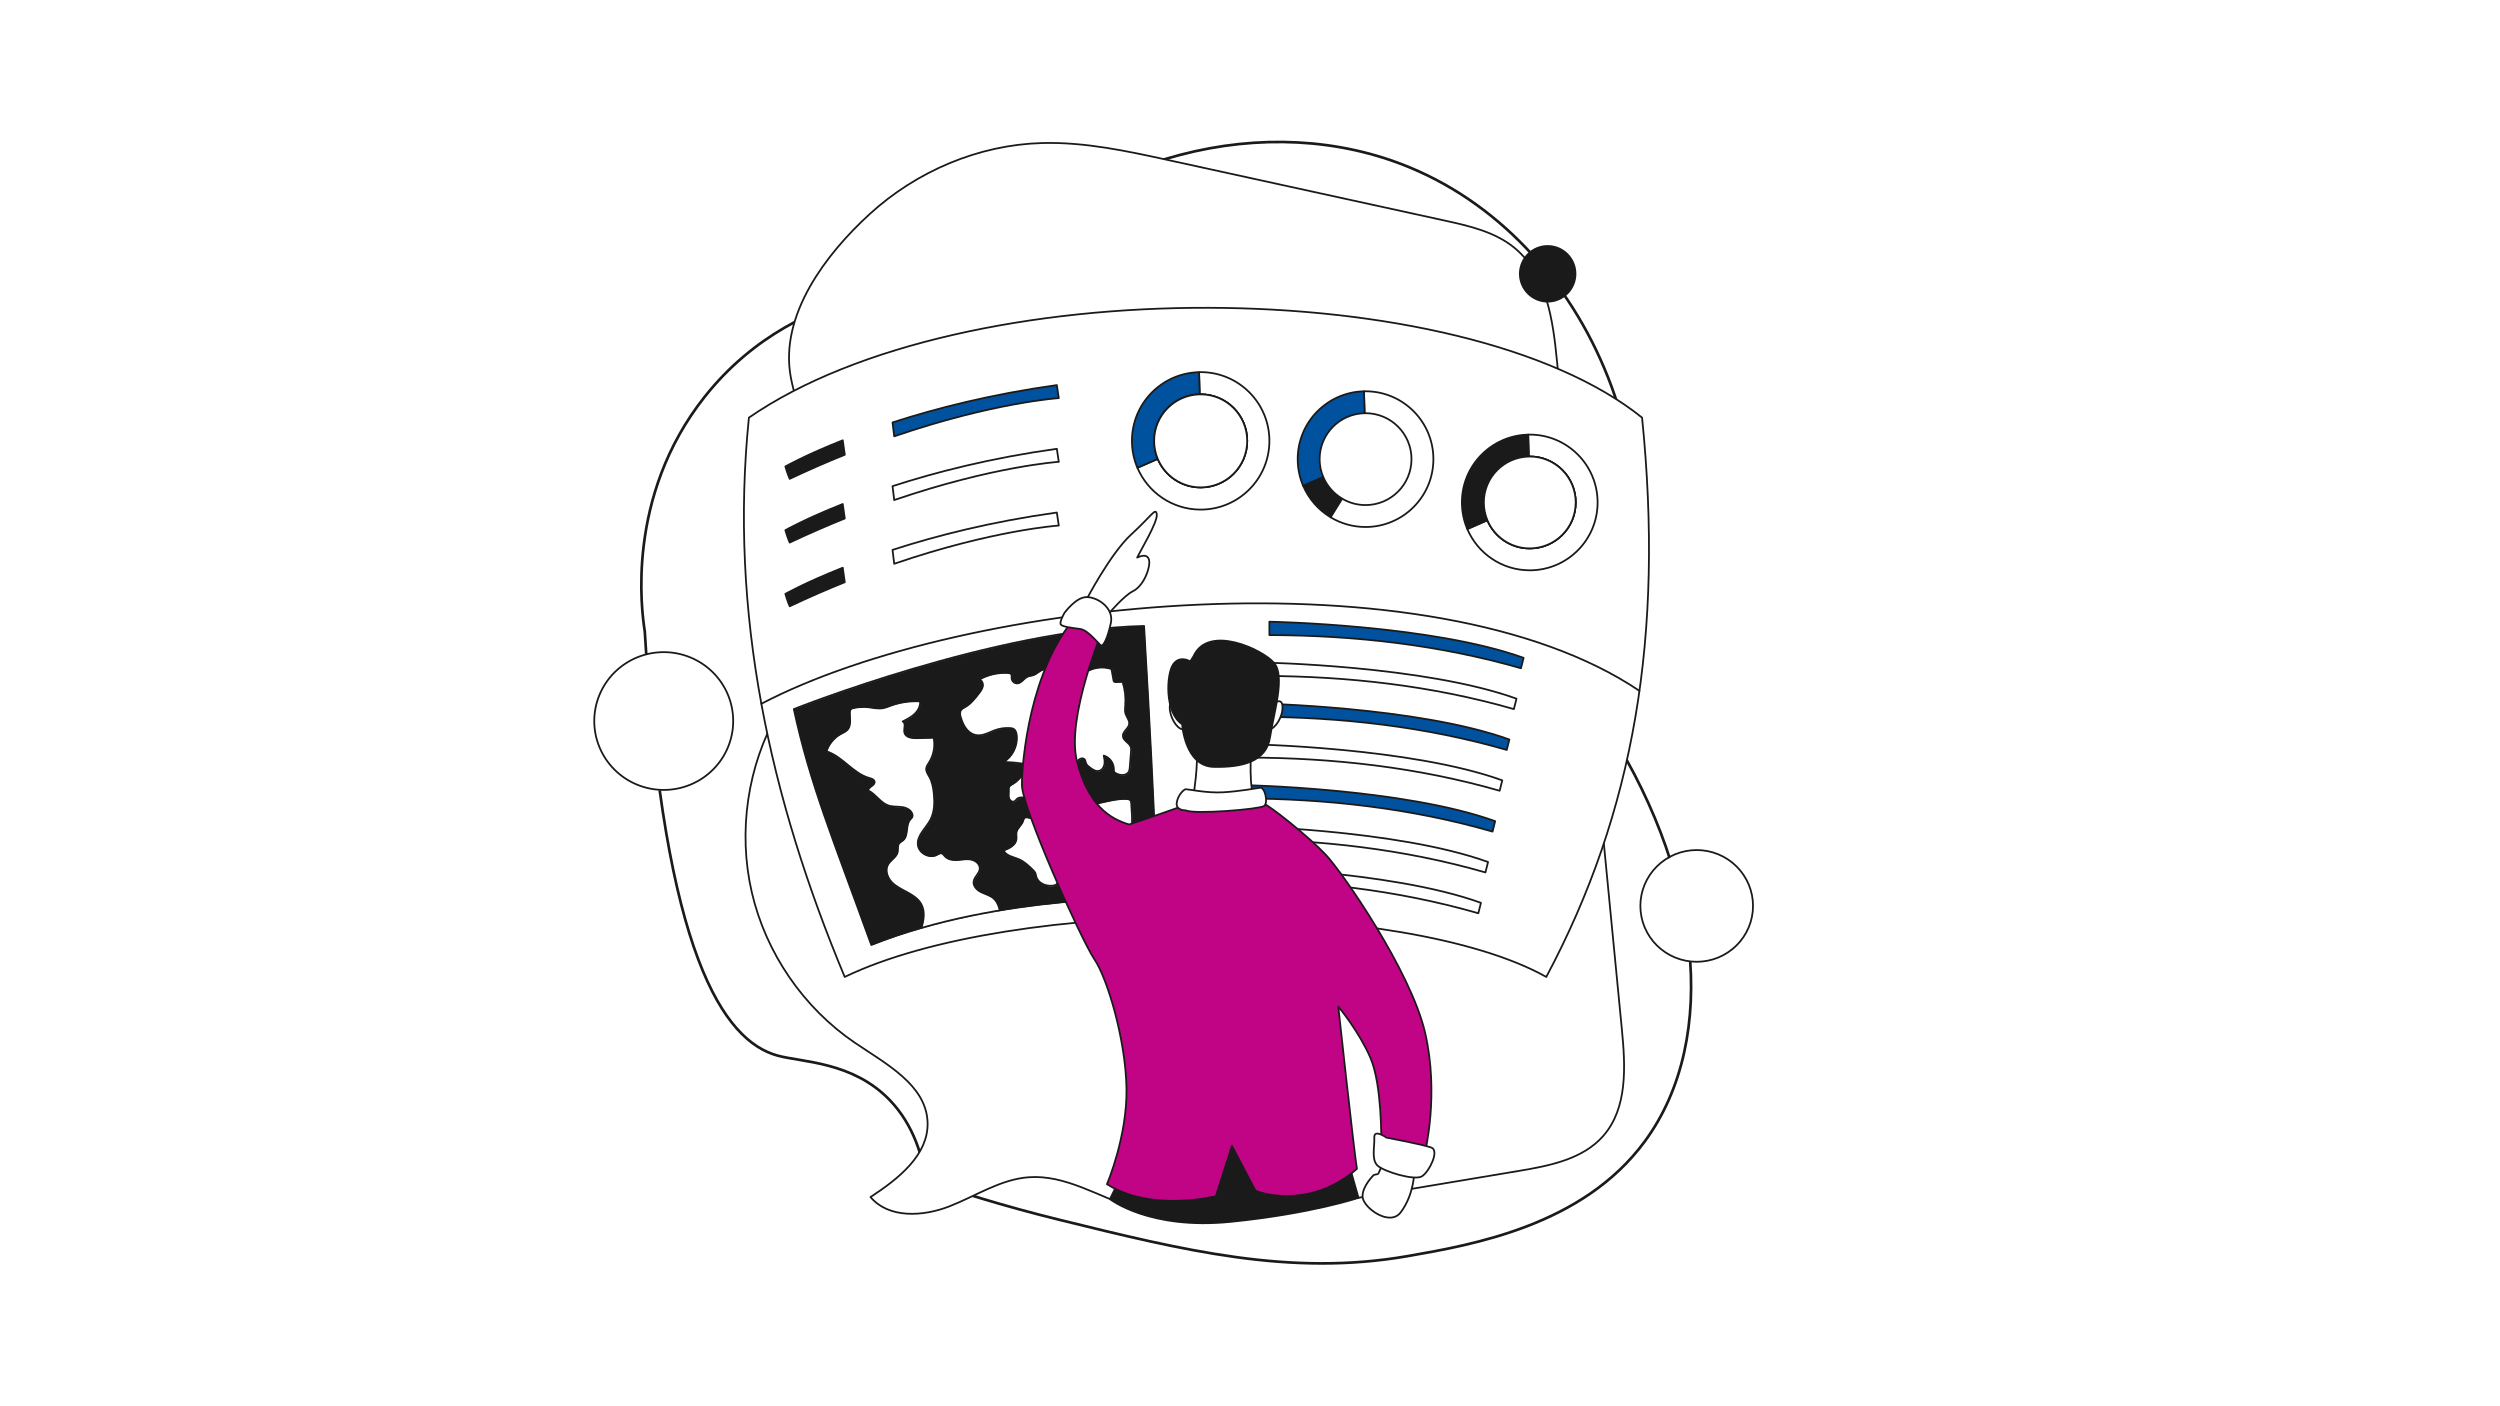 <svg xmlns="http://www.w3.org/2000/svg" xmlns:xlink="http://www.w3.org/1999/xlink" width="1920" zoomAndPan="magnify" viewBox="0 0 1440 810" height="1080" preserveAspectRatio="xMidYMid meet" version="1.0"><defs><clipPath id="2398ee772c"><path d="M 476 404 L 577 404 L 577 545 L 476 545 Z M 476 404 " clip-rule="nonzero"/></clipPath><clipPath id="d88fb6efc6"><path d="M 457.332 408.695 C 457.332 408.695 572.895 362.719 659.227 360.77 C 666.57 485.73 666.57 517.629 666.57 517.629 C 666.57 517.629 576.293 515 501.988 544.648 C 479.477 482.355 466.719 452.121 457.332 408.703 Z M 457.332 408.695 " clip-rule="nonzero"/></clipPath><clipPath id="9673b71be1"><path d="M 475 403 L 577 403 L 577 545 L 475 545 Z M 475 403 " clip-rule="nonzero"/></clipPath><clipPath id="31acc01e08"><path d="M 457.332 408.695 C 457.332 408.695 572.895 362.719 659.227 360.77 C 666.57 485.73 666.57 517.629 666.57 517.629 C 666.57 517.629 576.293 515 501.988 544.648 C 479.477 482.355 466.719 452.121 457.332 408.703 Z M 457.332 408.695 " clip-rule="nonzero"/></clipPath><clipPath id="39e4f80238"><path d="M 553 384 L 652 384 L 652 463 L 553 463 Z M 553 384 " clip-rule="nonzero"/></clipPath><clipPath id="e9f8e9201f"><path d="M 457.332 408.695 C 457.332 408.695 572.895 362.719 659.227 360.77 C 666.57 485.73 666.57 517.629 666.57 517.629 C 666.57 517.629 576.293 515 501.988 544.648 C 479.477 482.355 466.719 452.121 457.332 408.703 Z M 457.332 408.695 " clip-rule="nonzero"/></clipPath><clipPath id="8c4def8be3"><path d="M 552 384 L 653 384 L 653 463 L 552 463 Z M 552 384 " clip-rule="nonzero"/></clipPath><clipPath id="1fc4f921e2"><path d="M 457.332 408.695 C 457.332 408.695 572.895 362.719 659.227 360.77 C 666.57 485.73 666.57 517.629 666.57 517.629 C 666.57 517.629 576.293 515 501.988 544.648 C 479.477 482.355 466.719 452.121 457.332 408.703 Z M 457.332 408.695 " clip-rule="nonzero"/></clipPath><clipPath id="62217ec8e0"><path d="M 578 460 L 653 460 L 653 511 L 578 511 Z M 578 460 " clip-rule="nonzero"/></clipPath><clipPath id="1bd2434635"><path d="M 457.332 408.695 C 457.332 408.695 572.895 362.719 659.227 360.77 C 666.57 485.73 666.57 517.629 666.57 517.629 C 666.57 517.629 576.293 515 501.988 544.648 C 479.477 482.355 466.719 452.121 457.332 408.703 Z M 457.332 408.695 " clip-rule="nonzero"/></clipPath><clipPath id="5117aa11c0"><path d="M 577 459 L 653 459 L 653 512 L 577 512 Z M 577 459 " clip-rule="nonzero"/></clipPath><clipPath id="f831405cc2"><path d="M 457.332 408.695 C 457.332 408.695 572.895 362.719 659.227 360.77 C 666.57 485.73 666.57 517.629 666.57 517.629 C 666.57 517.629 576.293 515 501.988 544.648 C 479.477 482.355 466.719 452.121 457.332 408.703 Z M 457.332 408.695 " clip-rule="nonzero"/></clipPath><clipPath id="dac6dcdda6"><path d="M 341.652 375 L 423 375 L 423 456 L 341.652 456 Z M 341.652 375 " clip-rule="nonzero"/></clipPath><clipPath id="22a5b867b2"><path d="M 945 489 L 1010.652 489 L 1010.652 555 L 945 555 Z M 945 489 " clip-rule="nonzero"/></clipPath><clipPath id="1a37021b31"><path d="M 944 489 L 1010.652 489 L 1010.652 555 L 944 555 Z M 944 489 " clip-rule="nonzero"/></clipPath></defs><rect x="-144" width="1728" fill="#ffffff" y="-81" height="972" fill-opacity="1"/><rect x="-144" width="1728" fill="#ffffff" y="-81" height="972" fill-opacity="1"/><path stroke-linecap="round" transform="matrix(0.518, 0, 0, 0.518, 341.777, 81)" fill="none" stroke-linejoin="round" d="M 57.147 545.473 C 78.562 905.31 144.97 1001.029 204.822 1017.433 C 232.212 1024.938 288.131 1024.027 329.334 1066.653 C 357.169 1095.453 366.339 1131.75 369.873 1156.413 C 404.007 1168.138 454.848 1184.398 517.54 1199.838 C 656.896 1234.169 774.687 1263.187 905.543 1240.378 C 978.16 1227.718 1100.2 1206.446 1169.027 1112.98 C 1253.783 997.902 1231.968 808.542 1119.807 641.02 C 1228.623 390.791 1114.946 116.11 908.437 30.081 C 749.723 -36.041 549.143 14.679 416.199 160.379 C 402.131 159.249 231.64 148.572 123.751 284.883 C 35.687 396.141 53.749 523.953 57.147 545.473 Z M 57.147 545.473 " stroke="#1a1a1a" stroke-width="3" stroke-opacity="1" stroke-miterlimit="4"/><path stroke-linecap="round" transform="matrix(0.518, 0, 0, 0.518, 341.777, 81)" fill-opacity="1" fill="#ffffff" fill-rule="nonzero" stroke-linejoin="round" d="M 219.538 263.22 C 226.614 301.046 245.708 335.339 262.007 370.212 C 278.313 405.077 292.268 442.942 287.958 481.183 C 281.387 539.513 235.023 584.061 205.832 634.992 C 171.381 695.108 160.568 768.372 176.188 835.88 C 191.809 903.388 233.697 964.461 291.062 1003.343 C 325.483 1026.672 370.257 1050.114 371.636 1091.67 C 372.857 1128.163 338.73 1154.71 308.197 1174.731 C 328.482 1198.761 366.55 1196.5 395.839 1185.069 C 425.144 1173.653 452.557 1155.087 483.918 1152.698 C 524.789 1149.593 561.847 1174.399 600.872 1186.968 C 661.651 1206.537 727.509 1196.168 790.481 1185.619 C 870.082 1172.289 949.677 1158.952 1029.279 1145.622 C 1063.323 1139.918 1100.177 1132.707 1122.949 1106.763 C 1150.121 1075.801 1147.687 1029.618 1143.708 988.619 C 1129.896 846.362 1116.077 704.097 1102.272 561.84 C 1092.047 456.55 1081.822 351.254 1071.596 245.957 C 1067.128 199.977 1060.158 149.046 1024.622 119.531 C 1002.89 101.492 974.144 94.898 946.55 88.87 C 844.38 66.513 742.21 44.149 640.04 21.799 C 593.54 11.619 546.491 1.386 498.913 2.69 C 428.263 4.619 359.324 34.089 307.308 81.606 C 258.714 126.019 206.66 194.137 219.553 263.197 Z M 219.538 263.22 " stroke="#1a1a1a" stroke-width="2" stroke-opacity="1" stroke-miterlimit="4"/><path stroke-linecap="round" transform="matrix(0.518, 0, 0, 0.518, 341.777, 81)" fill-opacity="1" fill="#ffffff" fill-rule="nonzero" stroke-linejoin="round" d="M 1059.608 929.95 C 902.68 842.006 467.13 839.64 279.488 929.95 C 196.443 731.163 150.81 525.678 172.963 308.039 C 411.837 143.003 966.33 147.343 1166.133 308.039 C 1190.532 549.979 1157.438 746.467 1059.6 929.95 Z M 1059.608 929.95 " stroke="#1a1a1a" stroke-width="2" stroke-opacity="1" stroke-miterlimit="4"/><path stroke-linecap="round" transform="matrix(0.518, 0, 0, 0.518, 341.777, 81)" fill-opacity="1" fill="#00529e" fill-rule="nonzero" stroke-linejoin="round" d="M 515.363 271.848 C 442.527 281.93 380.897 297.761 332.672 313.367 L 334.54 328.821 C 444.901 291.04 517.533 286.323 517.533 286.323 L 515.363 271.84 Z M 515.363 271.848 " stroke="#1a1a1a" stroke-width="2" stroke-opacity="1" stroke-miterlimit="4"/><path stroke-linecap="round" transform="matrix(0.518, 0, 0, 0.518, 341.777, 81)" fill-opacity="1" fill="#1a1a1a" fill-rule="nonzero" stroke-linejoin="round" d="M 213.502 362.33 C 213.502 362.33 215.914 370.777 218.333 376.082 C 239.491 366.09 259.949 357.206 279.571 349.302 L 277.311 333.222 C 235.92 349.618 213.502 362.33 213.502 362.33 Z M 213.502 362.33 " stroke="#1a1a1a" stroke-width="2" stroke-opacity="1" stroke-miterlimit="4"/><path stroke-linecap="round" transform="matrix(0.518, 0, 0, 0.518, 341.777, 81)" fill-opacity="1" fill="#ffffff" fill-rule="nonzero" stroke-linejoin="round" d="M 515.363 342.701 C 442.527 352.783 380.897 368.607 332.672 384.22 L 334.54 399.667 C 444.901 361.893 517.533 357.169 517.533 357.169 L 515.363 342.694 Z M 515.363 342.701 " stroke="#1a1a1a" stroke-width="2" stroke-opacity="1" stroke-miterlimit="4"/><path stroke-linecap="round" transform="matrix(0.518, 0, 0, 0.518, 341.777, 81)" fill-opacity="1" fill="#1a1a1a" fill-rule="nonzero" stroke-linejoin="round" d="M 213.502 433.191 C 213.502 433.191 215.914 441.638 218.333 446.943 C 239.491 436.951 259.949 428.067 279.571 420.163 L 277.311 404.083 C 235.92 420.479 213.502 433.191 213.502 433.191 Z M 213.502 433.191 " stroke="#1a1a1a" stroke-width="2" stroke-opacity="1" stroke-miterlimit="4"/><path stroke-linecap="round" transform="matrix(0.518, 0, 0, 0.518, 341.777, 81)" fill-opacity="1" fill="#ffffff" fill-rule="nonzero" stroke-linejoin="round" d="M 515.363 413.562 C 442.527 423.637 380.897 439.468 332.672 455.081 L 334.54 470.528 C 444.901 432.747 517.533 428.03 517.533 428.03 L 515.363 413.547 Z M 515.363 413.562 " stroke="#1a1a1a" stroke-width="2" stroke-opacity="1" stroke-miterlimit="4"/><path stroke-linecap="round" transform="matrix(0.518, 0, 0, 0.518, 341.777, 81)" fill-opacity="1" fill="#1a1a1a" fill-rule="nonzero" stroke-linejoin="round" d="M 213.502 504.037 C 213.502 504.037 215.914 512.492 218.333 517.789 C 239.491 507.797 259.949 498.921 279.571 491.009 L 277.311 474.929 C 235.92 491.333 213.502 504.037 213.502 504.037 Z M 213.502 504.037 " stroke="#1a1a1a" stroke-width="2" stroke-opacity="1" stroke-miterlimit="4"/><path stroke-linecap="round" transform="matrix(0.518, 0, 0, 0.518, 341.777, 81)" fill-opacity="1" fill="#ffffff" fill-rule="nonzero" stroke-linejoin="round" d="M 186.798 626.191 C 413.298 507.571 931.916 455.707 1163.232 611.859 " stroke="#1a1a1a" stroke-width="2" stroke-opacity="1" stroke-miterlimit="4"/><path stroke-linecap="round" transform="matrix(0.518, 0, 0, 0.518, 341.777, 81)" fill-opacity="1" fill="#ffffff" fill-rule="nonzero" stroke-linejoin="round" d="M 751.727 333.862 C 751.727 376.067 717.517 410.292 675.297 410.292 C 643.717 410.292 616.613 391.13 604.971 363.792 L 627.6 353.913 C 635.444 372.533 653.837 385.591 675.297 385.591 C 703.878 385.591 727.049 362.428 727.049 333.847 C 727.049 305.274 703.878 282.11 675.297 282.11 C 674.943 282.11 674.582 282.133 674.227 282.133 L 673.519 257.47 C 674.107 257.47 674.71 257.418 675.297 257.418 C 717.517 257.418 751.727 291.643 751.727 333.847 Z M 751.727 333.862 " stroke="#1a1a1a" stroke-width="2" stroke-opacity="1" stroke-miterlimit="4"/><path stroke-linecap="round" transform="matrix(0.518, 0, 0, 0.518, 341.777, 81)" fill-opacity="1" fill="#00529e" fill-rule="nonzero" stroke-linejoin="round" d="M 623.561 333.862 C 623.561 340.968 625 347.742 627.6 353.913 L 604.971 363.792 C 601.061 354.599 598.883 344.479 598.883 333.862 C 598.883 292.253 632.143 258.427 673.519 257.478 L 674.227 282.141 C 646.151 282.721 623.568 305.65 623.568 333.862 Z M 623.561 333.862 " stroke="#1a1a1a" stroke-width="2" stroke-opacity="1" stroke-miterlimit="4"/><path stroke-linecap="round" transform="matrix(0.518, 0, 0, 0.518, 341.777, 81)" fill-opacity="1" fill="#ffffff" fill-rule="nonzero" stroke-linejoin="round" d="M 727.042 333.862 C 727.042 362.443 703.871 385.599 675.29 385.599 C 653.83 385.599 635.421 372.533 627.592 353.921 C 624.992 347.75 623.553 340.983 623.553 333.87 C 623.553 305.658 646.144 282.743 674.212 282.148 C 674.567 282.148 674.921 282.133 675.282 282.133 C 703.863 282.133 727.027 305.289 727.027 333.87 Z M 727.042 333.862 " stroke="#1a1a1a" stroke-width="2" stroke-opacity="1" stroke-miterlimit="4"/><path stroke-linecap="round" transform="matrix(0.518, 0, 0, 0.518, 341.777, 81)" fill-opacity="1" fill="#ffffff" fill-rule="nonzero" stroke-linejoin="round" d="M 727.042 333.862 C 727.042 362.443 703.871 385.599 675.29 385.599 C 653.83 385.599 635.421 372.533 627.592 353.921 C 624.992 347.75 623.553 340.983 623.553 333.87 C 623.553 305.658 646.144 282.743 674.212 282.148 C 674.567 282.148 674.921 282.133 675.282 282.133 C 703.863 282.133 727.027 305.289 727.027 333.87 Z M 727.042 333.862 " stroke="#1a1a1a" stroke-width="2" stroke-opacity="1" stroke-miterlimit="4"/><path stroke-linecap="round" transform="matrix(0.518, 0, 0, 0.518, 341.777, 81)" fill-opacity="1" fill="#1a1a1a" fill-rule="nonzero" stroke-linejoin="round" d="M 811.557 373.957 L 789.222 383.708 C 795.476 398.401 806.267 410.699 819.83 418.852 L 832.678 398.13 C 823.289 392.569 815.837 384.099 811.572 373.95 Z M 811.557 373.957 " stroke="#1a1a1a" stroke-width="2" stroke-opacity="1" stroke-miterlimit="4"/><path stroke-linecap="round" transform="matrix(0.518, 0, 0, 0.518, 341.777, 81)" fill-opacity="1" fill="#ffffff" fill-rule="nonzero" stroke-linejoin="round" d="M 858.652 278.712 C 858.056 278.712 857.484 278.75 856.888 278.757 L 857.589 303.111 C 857.943 303.111 858.297 303.089 858.652 303.089 C 886.863 303.089 909.74 325.95 909.74 354.17 C 909.74 382.389 886.871 405.251 858.652 405.251 C 849.157 405.251 840.281 402.659 832.67 398.153 L 819.823 418.867 C 831.163 425.686 844.44 429.627 858.637 429.627 C 900.321 429.627 934.087 395.847 934.087 354.177 C 934.087 312.508 900.314 278.727 858.637 278.727 Z M 858.652 278.712 " stroke="#1a1a1a" stroke-width="2" stroke-opacity="1" stroke-miterlimit="4"/><path stroke-linecap="round" transform="matrix(0.518, 0, 0, 0.518, 341.777, 81)" fill-opacity="1" fill="#00529e" fill-rule="nonzero" stroke-linejoin="round" d="M 807.57 354.162 C 807.57 361.177 808.987 367.869 811.549 373.957 L 789.207 383.708 C 785.349 374.643 783.202 364.651 783.202 354.162 C 783.202 313.08 816.04 279.692 856.888 278.75 L 857.589 303.104 C 829.867 303.676 807.57 326.312 807.57 354.162 Z M 807.57 354.162 " stroke="#1a1a1a" stroke-width="2" stroke-opacity="1" stroke-miterlimit="4"/><path stroke-linecap="round" transform="matrix(0.518, 0, 0, 0.518, 341.777, 81)" fill-opacity="1" fill="#ffffff" fill-rule="nonzero" stroke-linejoin="round" d="M 1116.687 402.35 C 1116.687 444.019 1082.907 477.8 1041.237 477.8 C 1010.056 477.8 983.299 458.879 971.8 431.903 L 994.142 422.152 C 1001.881 440.531 1020.048 453.431 1041.23 453.431 C 1069.441 453.431 1092.318 430.569 1092.318 402.35 C 1092.318 374.13 1069.449 351.269 1041.23 351.269 C 1040.883 351.269 1040.521 351.291 1040.167 351.291 L 1039.466 326.937 C 1040.047 326.937 1040.642 326.892 1041.23 326.892 C 1082.907 326.892 1116.68 360.673 1116.68 402.342 Z M 1116.687 402.35 " stroke="#1a1a1a" stroke-width="2" stroke-opacity="1" stroke-miterlimit="4"/><path stroke-linecap="round" transform="matrix(0.518, 0, 0, 0.518, 341.777, 81)" fill-opacity="1" fill="#1a1a1a" fill-rule="nonzero" stroke-linejoin="round" d="M 990.164 402.35 C 990.164 409.373 991.58 416.056 994.142 422.152 L 971.8 431.903 C 967.942 422.83 965.787 412.839 965.787 402.35 C 965.787 361.268 998.633 327.879 1039.481 326.937 L 1040.182 351.291 C 1012.46 351.871 990.164 374.5 990.164 402.35 Z M 990.164 402.35 " stroke="#1a1a1a" stroke-width="2" stroke-opacity="1" stroke-miterlimit="4"/><path stroke-linecap="round" transform="matrix(0.518, 0, 0, 0.518, 341.777, 81)" fill-opacity="1" fill="#ffffff" fill-rule="nonzero" stroke-linejoin="round" d="M 1092.318 402.35 C 1092.318 430.562 1069.449 453.431 1041.23 453.431 C 1020.048 453.431 1001.873 440.531 994.142 422.152 C 991.58 416.056 990.164 409.373 990.164 402.35 C 990.164 374.5 1012.46 351.871 1040.182 351.291 C 1040.529 351.291 1040.891 351.269 1041.237 351.269 C 1069.449 351.269 1092.333 374.13 1092.333 402.35 Z M 1092.318 402.35 " stroke="#1a1a1a" stroke-width="2" stroke-opacity="1" stroke-miterlimit="4"/><path stroke-linecap="round" transform="matrix(0.518, 0, 0, 0.518, 341.777, 81)" fill-opacity="1" fill="#ffffff" fill-rule="nonzero" stroke-linejoin="round" d="M 1092.318 402.35 C 1092.318 430.562 1069.449 453.431 1041.23 453.431 C 1020.048 453.431 1001.873 440.531 994.142 422.152 C 991.58 416.056 990.164 409.373 990.164 402.35 C 990.164 374.5 1012.46 351.871 1040.182 351.291 C 1040.529 351.291 1040.891 351.269 1041.237 351.269 C 1069.449 351.269 1092.333 374.13 1092.333 402.35 Z M 1092.318 402.35 " stroke="#1a1a1a" stroke-width="2" stroke-opacity="1" stroke-miterlimit="4"/><path stroke-linecap="round" transform="matrix(0.518, 0, 0, 0.518, 341.777, 81)" fill-opacity="1" fill="#00529e" fill-rule="nonzero" stroke-linejoin="round" d="M 751.727 534.947 C 751.727 534.947 932.323 538.232 1034.388 575.147 C 1032.459 582.871 1031.487 586.729 1031.487 586.729 C 940.552 560.619 847.002 550.168 751.727 549.814 Z M 751.727 534.947 " stroke="#1a1a1a" stroke-width="2" stroke-opacity="1" stroke-miterlimit="4"/><path stroke-linecap="round" transform="matrix(0.518, 0, 0, 0.518, 341.777, 81)" fill-opacity="1" fill="#ffffff" fill-rule="nonzero" stroke-linejoin="round" d="M 743.823 580.346 C 743.823 580.346 924.411 583.632 1026.483 620.547 C 1024.547 628.27 1023.582 632.128 1023.582 632.128 C 932.64 606.019 839.09 595.567 743.823 595.213 Z M 743.823 580.346 " stroke="#1a1a1a" stroke-width="2" stroke-opacity="1" stroke-miterlimit="4"/><path stroke-linecap="round" transform="matrix(0.518, 0, 0, 0.518, 341.777, 81)" fill-opacity="1" fill="#00529e" fill-rule="nonzero" stroke-linejoin="round" d="M 735.911 625.753 C 735.911 625.753 916.499 629.031 1018.571 665.946 C 1016.635 673.67 1015.67 677.528 1015.67 677.528 C 924.728 651.418 831.178 640.967 735.911 640.613 Z M 735.911 625.753 " stroke="#1a1a1a" stroke-width="2" stroke-opacity="1" stroke-miterlimit="4"/><path stroke-linecap="round" transform="matrix(0.518, 0, 0, 0.518, 341.777, 81)" fill-opacity="1" fill="#ffffff" fill-rule="nonzero" stroke-linejoin="round" d="M 728.014 671.153 C 728.014 671.153 908.602 674.431 1010.667 711.353 C 1008.738 719.069 1007.773 722.927 1007.773 722.927 C 916.831 696.818 823.281 686.367 728.014 686.013 Z M 728.014 671.153 " stroke="#1a1a1a" stroke-width="2" stroke-opacity="1" stroke-miterlimit="4"/><path stroke-linecap="round" transform="matrix(0.518, 0, 0, 0.518, 341.777, 81)" fill-opacity="1" fill="#00529e" fill-rule="nonzero" stroke-linejoin="round" d="M 720.102 716.553 C 720.102 716.553 900.69 719.831 1002.762 756.753 C 1000.826 764.469 999.861 768.327 999.861 768.327 C 908.919 742.218 815.369 731.766 720.102 731.412 Z M 720.102 716.553 " stroke="#1a1a1a" stroke-width="2" stroke-opacity="1" stroke-miterlimit="4"/><path stroke-linecap="round" transform="matrix(0.518, 0, 0, 0.518, 341.777, 81)" fill-opacity="1" fill="#ffffff" fill-rule="nonzero" stroke-linejoin="round" d="M 712.197 761.96 C 712.197 761.96 892.794 765.238 994.858 802.16 C 992.929 809.884 991.957 813.742 991.957 813.742 C 901.022 787.632 807.472 777.181 712.197 776.819 Z M 712.197 761.96 " stroke="#1a1a1a" stroke-width="2" stroke-opacity="1" stroke-miterlimit="4"/><path stroke-linecap="round" transform="matrix(0.518, 0, 0, 0.518, 341.777, 81)" fill-opacity="1" fill="#ffffff" fill-rule="nonzero" stroke-linejoin="round" d="M 704.293 807.359 C 704.293 807.359 884.882 810.637 986.954 847.56 C 985.017 855.283 984.052 859.141 984.052 859.141 C 893.11 833.032 799.561 822.581 704.293 822.219 Z M 704.293 807.359 " stroke="#1a1a1a" stroke-width="2" stroke-opacity="1" stroke-miterlimit="4"/><path fill="#1a1a1a" d="M 457.332 408.695 C 457.332 408.695 572.895 362.719 659.227 360.77 C 666.57 485.73 666.57 517.629 666.57 517.629 C 666.57 517.629 576.293 515 501.988 544.648 C 479.477 482.355 466.719 452.121 457.332 408.703 Z M 457.332 408.695 " fill-opacity="1" fill-rule="nonzero"/><g clip-path="url(#2398ee772c)"><g clip-path="url(#d88fb6efc6)"><path fill="#ffffff" d="M 530.707 535.492 C 532.191 530.836 533.164 525.547 530.859 521.246 C 529.145 518.039 525.898 515.969 522.695 514.246 C 519.484 512.527 516.09 510.949 513.629 508.27 C 511.164 505.59 509.875 501.422 511.668 498.254 C 513.191 495.555 516.645 494.004 517.238 490.961 C 517.547 489.387 517.027 487.586 517.93 486.258 C 518.512 485.41 519.535 484.996 520.32 484.324 C 523.605 481.52 521.633 475.609 524.445 472.328 C 524.902 471.801 525.484 471.34 525.695 470.676 C 525.855 470.188 525.789 469.648 525.633 469.164 C 524.844 466.699 522.066 465.465 519.504 465.141 C 516.945 464.812 514.273 465.078 511.828 464.254 C 507.203 462.688 504.57 457.691 500.18 455.559 C 500.43 453.387 504.242 452.66 503.883 450.504 C 503.664 449.234 502.125 448.77 500.883 448.426 C 491.465 445.824 485.484 436.027 476.184 433.039 C 477.516 428.84 480.508 425.195 484.363 423.078 C 485.773 422.301 487.332 421.688 488.383 420.465 C 490.594 417.871 489.535 413.973 489.652 410.562 C 489.672 409.988 489.738 409.375 490.098 408.926 C 490.512 408.391 491.223 408.188 491.887 408.047 C 494.637 407.461 497.484 407.316 500.277 407.617 C 503.012 407.914 505.758 408.629 508.469 408.199 C 510.105 407.938 511.648 407.281 513.203 406.715 C 518.598 404.758 524.391 403.906 530.121 404.238 C 530.367 406.949 528.945 409.594 526.98 411.477 C 525.012 413.352 522.539 414.594 520.102 415.809 C 522.172 416.789 520.562 419.961 521.062 422.191 C 521.688 425 525.406 425.535 528.281 425.457 C 531.496 425.367 534.711 425.285 537.93 425.195 C 538.91 430.012 537.965 435.191 535.352 439.348 C 534.629 440.5 533.758 441.652 533.648 443.004 C 533.508 444.746 534.66 446.281 535.5 447.809 C 537.125 450.773 537.719 454.191 538.043 457.555 C 538.535 462.641 538.438 468.016 536.039 472.531 C 533.473 477.363 528.293 481.449 528.832 486.891 C 529.32 491.766 535.516 495.051 539.82 492.715 C 540.66 492.258 541.547 491.613 542.477 491.844 C 543.32 492.043 543.82 492.883 544.398 493.527 C 546.168 495.488 549.102 495.855 551.734 495.68 C 554.367 495.504 557.031 494.91 559.621 495.449 C 562.207 495.988 564.734 498.152 564.52 500.781 C 564.297 503.531 561.289 505.414 560.961 508.156 C 560.652 510.77 562.906 513.008 565.266 514.184 C 567.625 515.363 570.305 515.98 572.32 517.676 C 574.668 519.656 575.707 522.77 576.246 525.793 C 576.391 526.605 576.5 527.488 576.125 528.23 C 575.555 529.363 574.133 529.707 572.891 529.957 C 566.391 531.258 560.027 533.258 553.953 535.926 C 553.117 536.297 552.227 536.73 551.832 537.555 C 551.477 538.312 551.637 539.199 551.527 540.027 C 551.168 542.832 548.043 544.293 545.312 545.008 C 541.355 546.051 537.277 546.625 533.191 546.715 C 530.508 546.773 528.512 550.188 527.855 546.543 C 527.262 543.227 529.727 538.59 530.719 535.488 Z M 530.707 535.492 " fill-opacity="1" fill-rule="nonzero"/></g></g><g clip-path="url(#9673b71be1)"><g clip-path="url(#31acc01e08)"><path stroke-linecap="round" transform="matrix(0.518, 0, 0, 0.518, 341.777, 81)" fill="none" stroke-linejoin="round" d="M 364.448 876.721 C 367.311 867.739 369.187 857.536 364.742 849.24 C 361.434 843.054 355.172 839.06 348.993 835.737 C 342.799 832.422 336.251 829.377 331.504 824.208 C 326.749 819.039 324.262 810.999 327.721 804.888 C 330.66 799.681 337.321 796.69 338.466 790.82 C 339.062 787.783 338.059 784.309 339.8 781.747 C 340.923 780.112 342.897 779.313 344.412 778.017 C 350.749 772.607 346.943 761.206 352.369 754.877 C 353.25 753.86 354.373 752.97 354.78 751.689 C 355.089 750.747 354.961 749.708 354.659 748.773 C 353.137 744.019 347.78 741.637 342.837 741.012 C 337.901 740.379 332.747 740.891 328.03 739.301 C 319.108 736.28 314.03 726.642 305.56 722.528 C 306.042 718.339 313.397 716.937 312.703 712.778 C 312.281 710.329 309.313 709.432 306.916 708.769 C 288.749 703.75 277.213 684.852 259.271 679.088 C 261.841 670.987 267.613 663.957 275.05 659.873 C 277.77 658.373 280.777 657.19 282.804 654.832 C 287.069 649.828 285.027 642.308 285.253 635.73 C 285.29 634.622 285.418 633.439 286.112 632.573 C 286.91 631.541 288.282 631.149 289.563 630.877 C 294.868 629.747 300.361 629.468 305.748 630.049 C 311.023 630.621 316.32 632 321.55 631.171 C 324.707 630.666 327.683 629.401 330.682 628.308 C 341.089 624.533 352.263 622.89 363.317 623.531 C 363.792 628.76 361.049 633.861 357.259 637.493 C 353.461 641.11 348.692 643.506 343.99 645.85 C 347.983 647.741 344.879 653.86 345.843 658.162 C 347.049 663.58 354.222 664.613 359.768 664.462 C 365.97 664.289 372.171 664.13 378.38 663.957 C 380.272 673.248 378.448 683.24 373.407 691.257 C 372.013 693.48 370.333 695.703 370.122 698.31 C 369.85 701.671 372.073 704.632 373.693 707.578 C 376.828 713.297 377.973 719.891 378.599 726.379 C 379.548 736.189 379.36 746.558 374.733 755.269 C 369.783 764.59 359.791 772.471 360.831 782.968 C 361.773 792.372 373.724 798.709 382.027 794.203 C 383.647 793.321 385.358 792.078 387.151 792.523 C 388.779 792.907 389.743 794.527 390.859 795.77 C 394.272 799.553 399.931 800.261 405.01 799.922 C 410.088 799.583 415.227 798.438 420.223 799.478 C 425.212 800.517 430.087 804.692 429.672 809.763 C 429.243 815.068 423.441 818.7 422.808 823.99 C 422.213 829.031 426.56 833.348 431.112 835.616 C 435.663 837.892 440.832 839.083 444.72 842.353 C 449.249 846.173 451.253 852.179 452.293 858.011 C 452.572 859.578 452.783 861.281 452.059 862.713 C 450.959 864.898 448.217 865.561 445.82 866.044 C 433.282 868.553 421.007 872.411 409.29 877.557 C 407.677 878.273 405.959 879.11 405.198 880.7 C 404.512 882.161 404.821 883.872 404.61 885.469 C 403.917 890.88 397.889 893.698 392.622 895.077 C 384.989 897.089 377.122 898.196 369.24 898.37 C 364.063 898.483 360.213 905.068 358.947 898.038 C 357.802 891.641 362.556 882.696 364.47 876.713 Z M 364.448 876.721 " stroke="#1a1a1a" stroke-width="2" stroke-opacity="1" stroke-miterlimit="4"/></g></g><g clip-path="url(#39e4f80238)"><g clip-path="url(#e9f8e9201f)"><path fill="#ffffff" d="M 553.508 413.27 C 553.145 411.953 552.941 410.438 553.703 409.297 C 554.273 408.449 555.254 407.992 556.141 407.484 C 559.434 405.586 561.828 402.492 564.141 399.473 C 565.09 398.23 566.074 396.918 566.301 395.367 C 566.531 393.824 565.711 392 564.18 391.684 C 569.211 388.855 575.059 387.52 580.816 387.871 C 581.418 387.91 582.082 387.992 582.492 388.438 C 583.098 389.102 582.816 390.145 582.891 391.039 C 583.02 392.656 584.617 394.012 586.234 393.863 C 588.633 393.656 589.961 390.883 592.184 389.949 C 593.156 389.547 594.238 389.516 595.234 389.188 C 597.789 388.348 599.727 385.605 602.406 385.809 C 603.918 385.922 605.168 386.965 606.305 387.957 C 609.645 390.836 613.848 393.844 618.078 392.594 C 620.625 391.844 622.469 389.707 624.59 388.117 C 629.043 384.773 635.176 383.797 640.441 385.598 C 640.816 387.691 641.191 389.785 641.562 391.883 C 641.629 392.27 641.723 392.688 642.035 392.922 C 642.316 393.129 642.691 393.125 643.039 393.113 C 644.305 393.066 645.57 393.02 646.84 392.973 C 648.215 397.348 648.742 401.988 648.387 406.559 C 648.27 408.043 648.062 409.562 648.445 410.996 C 649.031 413.211 650.977 415.145 650.621 417.406 C 650.199 420.023 646.82 421.656 647.016 424.301 C 647.207 426.902 650.688 428.027 651.535 430.496 C 651.844 431.375 651.77 432.336 651.699 433.262 C 651.465 436.223 651.23 439.184 650.996 442.145 C 650.926 443.031 650.848 443.949 650.441 444.734 C 649.137 447.262 645.348 447.082 642.895 445.652 C 642.555 445.457 642.211 445.227 642.008 444.891 C 641.723 444.41 641.781 443.812 641.785 443.254 C 641.82 439.789 639.332 436.457 636.004 435.508 C 636.344 437.188 636.684 438.918 636.367 440.605 C 636.051 442.289 634.918 443.938 633.246 444.324 C 631.336 444.773 629.48 443.508 627.918 442.305 C 627.043 441.629 626.121 440.898 625.73 439.867 C 625.473 439.18 625.461 438.379 625.027 437.777 C 624.117 436.527 621.945 437.125 621.195 438.473 C 620.441 439.82 620.668 441.48 620.914 443.004 C 621.164 444.562 621.418 446.125 621.668 447.68 C 621.809 448.562 621.93 449.535 621.449 450.289 C 621.086 450.852 620.449 451.176 619.812 451.375 C 617.656 452.059 615.156 451.598 613.418 450.148 C 611.684 448.695 610.785 446.285 611.195 444.062 C 607.754 443.383 604.004 444.523 601.516 447 C 599.027 449.48 597.879 453.223 598.539 456.668 C 597.152 456.836 595.758 456.996 594.367 457.16 C 594.613 458.77 592.57 459.738 590.941 459.711 C 589.312 459.688 587.492 459.277 586.207 460.273 C 585.543 460.785 585.121 461.625 584.344 461.945 C 583.098 462.453 581.723 461.273 581.371 459.973 C 581.02 458.672 581.309 457.297 581.277 455.949 C 581.258 455.141 581.129 454.285 581.48 453.555 C 581.883 452.703 582.816 452.262 583.637 451.789 C 586.391 450.199 588.41 447.633 590.359 445.125 C 591.105 444.164 591.898 442.973 591.5 441.82 C 591.074 440.605 589.59 440.199 588.312 440.008 C 584.941 439.5 581.539 439.25 578.137 439.258 C 583.418 436.109 586.555 429.703 585.793 423.602 C 585.637 422.336 585.25 420.973 584.203 420.246 C 583.477 419.742 582.547 419.633 581.668 419.594 C 578.871 419.469 576.051 419.883 573.414 420.812 C 571.164 421.605 569.043 422.762 566.742 423.398 C 559.457 425.414 555.273 419.664 553.535 413.277 Z M 553.508 413.27 " fill-opacity="1" fill-rule="nonzero"/></g></g><g clip-path="url(#8c4def8be3)"><g clip-path="url(#1fc4f921e2)"><path stroke-linecap="round" transform="matrix(0.518, 0, 0, 0.518, 341.777, 81)" fill="none" stroke-linejoin="round" d="M 408.431 640.952 C 407.73 638.413 407.338 635.489 408.807 633.289 C 409.908 631.654 411.799 630.772 413.509 629.792 C 419.862 626.13 424.481 620.162 428.941 614.338 C 430.773 611.941 432.671 609.41 433.108 606.418 C 433.553 603.442 431.971 599.923 429.017 599.312 C 438.722 593.857 450.002 591.28 461.109 591.958 C 462.27 592.033 463.551 592.192 464.342 593.051 C 465.51 594.332 464.967 596.344 465.11 598.069 C 465.359 601.189 468.441 603.803 471.561 603.517 C 476.187 603.118 478.749 597.768 483.037 595.967 C 484.913 595.191 487 595.13 488.922 594.497 C 493.85 592.877 497.587 587.588 502.756 587.98 C 505.672 588.198 508.084 590.21 510.276 592.124 C 516.719 597.677 524.827 603.479 532.988 601.068 C 537.901 599.621 541.457 595.5 545.549 592.433 C 554.139 585.983 565.969 584.099 576.127 587.573 C 576.85 591.611 577.573 595.65 578.289 599.697 C 578.417 600.443 578.598 601.249 579.201 601.701 C 579.744 602.1 580.467 602.093 581.138 602.07 C 583.579 601.98 586.02 601.889 588.469 601.799 C 591.122 610.239 592.139 619.19 591.453 628.007 C 591.227 630.87 590.828 633.801 591.566 636.567 C 592.697 640.839 596.449 644.569 595.763 648.932 C 594.95 653.98 588.432 657.13 588.808 662.231 C 589.178 667.25 595.891 669.42 597.527 674.182 C 598.122 675.878 597.979 677.731 597.843 679.517 C 597.391 685.229 596.939 690.941 596.487 696.652 C 596.351 698.363 596.2 700.133 595.417 701.648 C 592.9 706.523 585.591 706.177 580.859 703.419 C 580.203 703.042 579.54 702.598 579.148 701.949 C 578.598 701.023 578.711 699.87 578.719 698.792 C 578.787 692.109 573.987 685.681 567.567 683.85 C 568.222 687.09 568.878 690.428 568.267 693.683 C 567.657 696.931 565.472 700.111 562.247 700.857 C 558.562 701.723 554.983 699.282 551.969 696.961 C 550.281 695.658 548.503 694.249 547.749 692.259 C 547.252 690.933 547.229 689.388 546.393 688.228 C 544.637 685.817 540.447 686.969 539.001 689.569 C 537.546 692.169 537.983 695.371 538.458 698.31 C 538.94 701.317 539.43 704.331 539.912 707.33 C 540.184 709.033 540.417 710.909 539.49 712.363 C 538.79 713.448 537.561 714.074 536.333 714.458 C 532.174 715.777 527.351 714.887 523.998 712.092 C 520.652 709.289 518.919 704.64 519.711 700.352 C 513.072 699.041 505.838 701.241 501.038 706.018 C 496.238 710.803 494.023 718.022 495.296 724.668 C 492.621 724.992 489.931 725.301 487.249 725.618 C 487.724 728.722 483.783 730.591 480.641 730.538 C 477.498 730.493 473.987 729.702 471.508 731.623 C 470.227 732.61 469.413 734.23 467.914 734.848 C 465.51 735.828 462.857 733.552 462.179 731.043 C 461.501 728.534 462.059 725.881 461.998 723.282 C 461.961 721.722 461.712 720.072 462.39 718.663 C 463.166 717.02 464.967 716.168 466.55 715.257 C 471.862 712.19 475.758 707.239 479.518 702.402 C 480.957 700.548 482.487 698.25 481.718 696.027 C 480.897 693.683 478.033 692.9 475.569 692.53 C 469.066 691.551 462.503 691.069 455.94 691.084 C 466.128 685.01 472.178 672.653 470.709 660.883 C 470.408 658.441 469.662 655.811 467.642 654.41 C 466.241 653.438 464.447 653.227 462.752 653.151 C 457.357 652.91 451.916 653.709 446.83 655.502 C 442.49 657.032 438.398 659.263 433.96 660.491 C 419.907 664.379 411.837 653.287 408.483 640.967 Z M 408.431 640.952 " stroke="#1a1a1a" stroke-width="2" stroke-opacity="1" stroke-miterlimit="4"/></g></g><g clip-path="url(#62217ec8e0)"><g clip-path="url(#1bd2434635)"><path fill="#ffffff" d="M 593.133 471.422 C 592.238 471.203 591.227 470.812 590.465 471.328 C 589.836 471.754 589.703 472.605 589.449 473.32 C 588.641 475.633 586.207 477.184 585.711 479.582 C 585.426 480.965 585.84 482.406 585.645 483.809 C 585.156 487.199 581.461 488.98 578.258 490.188 C 579.766 493.387 583.965 493.906 587.203 495.316 C 590.34 496.68 592.844 499.133 595.273 501.531 C 595.75 501.996 596.234 502.48 596.52 503.086 C 596.82 503.723 596.871 504.449 597.043 505.133 C 598 509 602.621 510.961 606.574 510.484 C 607.23 510.406 607.898 510.273 608.453 509.914 C 609.426 509.285 609.867 508.098 610.66 507.258 C 612.18 505.656 614.664 505.566 616.871 505.578 C 619.844 505.602 622.809 505.625 625.777 505.648 C 627.281 505.656 628.824 505.68 630.211 506.266 C 631.594 506.852 632.785 508.145 632.777 509.645 C 635.348 508.871 637.867 507.922 640.309 506.809 C 641.074 506.457 641.859 506.074 642.422 505.441 C 642.887 504.922 643.164 504.27 643.414 503.621 C 644.633 500.434 645.207 497.004 645.109 493.602 C 645.066 492.266 644.949 490.844 645.637 489.707 C 646.406 488.445 647.938 487.918 649.105 487.016 C 652.02 484.777 652.383 480.59 652.375 476.914 C 652.375 472.254 652.191 467.598 651.816 462.953 C 651.777 462.402 651.715 461.82 651.387 461.375 C 650.883 460.691 649.93 460.551 649.078 460.516 C 643.469 460.277 637.98 461.914 632.48 463.039 C 625.031 464.562 617.613 464.066 610.18 465.062 C 604.164 465.871 599.504 472.969 593.133 471.418 Z M 593.133 471.422 " fill-opacity="1" fill-rule="nonzero"/></g></g><g clip-path="url(#5117aa11c0)"><g clip-path="url(#f831405cc2)"><path stroke-linecap="round" transform="matrix(0.518, 0, 0, 0.518, 341.777, 81)" fill="none" stroke-linejoin="round" d="M 484.868 753.129 C 483.142 752.707 481.191 751.953 479.721 752.948 C 478.508 753.769 478.252 755.412 477.762 756.791 C 476.202 761.252 471.508 764.243 470.551 768.87 C 470.001 771.537 470.8 774.318 470.423 777.023 C 469.481 783.563 462.353 786.999 456.174 789.328 C 459.082 795.499 467.183 796.501 473.429 799.221 C 479.48 801.851 484.31 806.583 488.997 811.21 C 489.916 812.107 490.851 813.041 491.401 814.209 C 491.981 815.437 492.079 816.839 492.411 818.157 C 494.257 825.617 503.171 829.4 510.796 828.481 C 512.062 828.33 513.351 828.074 514.421 827.38 C 516.297 826.167 517.149 823.877 518.678 822.257 C 521.609 819.167 526.402 818.994 530.659 819.016 C 536.393 819.062 542.113 819.107 547.839 819.152 C 550.741 819.167 553.717 819.212 556.392 820.343 C 559.059 821.473 561.358 823.967 561.343 826.861 C 566.301 825.369 571.161 823.538 575.87 821.39 C 577.347 820.712 578.862 819.973 579.947 818.753 C 580.844 817.751 581.379 816.492 581.861 815.241 C 584.212 809.093 585.32 802.477 585.131 795.913 C 585.048 793.336 584.822 790.594 586.148 788.401 C 587.633 785.967 590.587 784.95 592.84 783.209 C 598.461 778.891 599.162 770.814 599.147 763.723 C 599.147 754.734 598.793 745.752 598.069 736.792 C 597.994 735.73 597.873 734.607 597.24 733.748 C 596.268 732.429 594.43 732.158 592.787 732.09 C 581.966 731.631 571.379 734.788 560.77 736.958 C 546.4 739.897 532.091 738.94 517.751 740.861 C 506.147 742.421 497.158 756.113 484.868 753.121 Z M 484.868 753.129 " stroke="#1a1a1a" stroke-width="2" stroke-opacity="1" stroke-miterlimit="4"/></g></g><path stroke-linecap="round" transform="matrix(0.518, 0, 0, 0.518, 341.777, 81)" fill="none" stroke-linejoin="round" d="M 222.906 632.128 C 222.906 632.128 445.828 543.439 612.363 539.679 C 626.53 780.73 626.53 842.263 626.53 842.263 C 626.53 842.263 452.384 837.191 309.049 894.384 C 265.623 774.22 241.013 715.897 222.906 632.143 Z M 222.906 632.128 " stroke="#1a1a1a" stroke-width="2" stroke-opacity="1" stroke-miterlimit="4"/><path stroke-linecap="round" transform="matrix(0.518, 0, 0, 0.518, 341.777, 81)" fill-opacity="1" fill="#1a1a1a" fill-rule="nonzero" stroke-linejoin="round" d="M 591.732 1141.938 L 574.424 1176.961 C 574.424 1176.961 617.909 1211.442 708.641 1202.272 C 799.372 1193.102 850.807 1175.537 850.807 1175.537 L 837.493 1128.6 L 763.173 1090.804 L 591.732 1141.953 Z M 591.732 1141.938 " stroke="#1a1a1a" stroke-width="2" stroke-opacity="1" stroke-miterlimit="4"/><path stroke-linecap="round" transform="matrix(0.518, 0, 0, 0.518, 341.777, 81)" fill-opacity="1" fill="#c10386" fill-rule="nonzero" stroke-linejoin="round" d="M 571.101 1160.391 C 571.101 1160.391 593.782 1107.667 592.817 1053.617 C 591.853 999.567 571.59 931.532 557.108 910.29 C 542.633 889.064 476.519 741.871 476.519 716.289 C 476.519 690.707 485.207 587.919 536.838 529.047 C 560.001 532.43 567.243 542.083 567.243 542.083 C 567.243 542.083 525.249 641.487 537.803 690.232 C 550.349 738.97 573.987 753.927 595.711 760.438 C 617.668 753.438 665.238 736.31 665.238 736.31 C 665.238 736.31 734.449 734.14 742.414 735.828 C 750.371 737.523 795.981 774.438 814.563 794.218 C 833.137 814.013 908.911 923.311 924.833 991.829 C 940.763 1060.361 924.833 1124.539 924.833 1124.539 L 876.088 1112.482 C 876.088 1112.482 877.06 1049.752 864.032 1019.83 C 851.003 989.907 828.322 962.894 828.322 962.894 C 828.322 962.894 845.691 1122.617 849.067 1143.369 C 800.57 1185.348 748.751 1173.179 736.137 1167.497 C 718.768 1134.357 710.08 1117.787 710.08 1117.787 L 692.222 1173.766 C 692.222 1173.766 620.313 1191.873 571.093 1160.376 Z M 571.101 1160.391 " stroke="#1a1a1a" stroke-width="2" stroke-opacity="1" stroke-miterlimit="4"/><path stroke-linecap="round" transform="matrix(0.518, 0, 0, 0.518, 341.777, 81)" fill-opacity="1" fill="#ffffff" fill-rule="nonzero" stroke-linejoin="round" d="M 667.378 727.697 C 667.378 727.697 672.992 694.038 670.641 672.871 C 698.868 676.126 731.811 670.882 731.811 670.882 C 731.811 670.882 728.73 711.783 733.439 725.889 C 702.492 730.048 667.393 727.697 667.393 727.697 Z M 667.378 727.697 " stroke="#1a1a1a" stroke-width="2" stroke-opacity="1" stroke-miterlimit="4"/><path stroke-linecap="round" transform="matrix(0.518, 0, 0, 0.518, 341.777, 81)" fill-opacity="1" fill="#ffffff" fill-rule="nonzero" stroke-linejoin="round" d="M 658.69 744.719 C 658.69 744.719 647.508 745.081 648.668 736.4 C 649.828 727.712 656.701 721.383 658.69 721.202 C 660.679 721.021 682.041 725.723 700.307 724.638 C 718.58 723.56 735.963 720.298 741.389 719.567 C 746.822 718.843 750.619 736.22 745.91 739.836 C 741.2 743.461 668.388 749.489 658.682 744.727 Z M 658.69 744.719 " stroke="#1a1a1a" stroke-width="2" stroke-opacity="1" stroke-miterlimit="4"/><path stroke-linecap="round" transform="matrix(0.518, 0, 0, 0.518, 341.777, 81)" fill-opacity="1" fill="#ffffff" fill-rule="nonzero" stroke-linejoin="round" d="M 547.538 511.821 C 547.538 511.821 574.748 459.301 598.039 437.969 C 621.323 416.636 625.422 407.24 626.499 415.717 C 627.577 424.209 607.963 456.543 604.723 463.649 C 614.639 458.834 619.597 462.729 617.872 472.819 C 616.139 482.909 609.681 496.208 599.983 501.031 C 590.278 505.853 573.459 525.369 572.171 527.072 C 570.882 528.768 547.538 511.814 547.538 511.814 Z M 547.538 511.821 " stroke="#1a1a1a" stroke-width="2" stroke-opacity="1" stroke-miterlimit="4"/><path stroke-linecap="round" transform="matrix(0.518, 0, 0, 0.518, 341.777, 81)" fill-opacity="1" fill="#ffffff" fill-rule="nonzero" stroke-linejoin="round" d="M 523.81 525.204 C 523.81 525.204 536.122 508.069 547.937 507.586 C 559.76 507.112 579.073 519.168 575.448 536.303 C 571.832 553.431 567.001 562.601 564.59 561.388 C 562.179 560.182 550.349 544.26 541.427 543.047 C 532.498 541.841 521.398 540.643 519.711 537.983 C 518.023 535.331 523.81 525.189 523.81 525.189 Z M 523.81 525.204 " stroke="#1a1a1a" stroke-width="2" stroke-opacity="1" stroke-miterlimit="4"/><path stroke-linecap="round" transform="matrix(0.518, 0, 0, 0.518, 341.777, 81)" fill-opacity="1" fill="#ffffff" fill-rule="nonzero" stroke-linejoin="round" d="M 756.421 626.191 C 756.421 626.191 765.833 618.098 766.308 629.438 C 766.79 640.779 758.109 654.048 751.833 654.53 C 745.563 655.013 756.406 626.191 756.406 626.191 Z M 756.421 626.191 " stroke="#1a1a1a" stroke-width="2" stroke-opacity="1" stroke-miterlimit="4"/><path stroke-linecap="round" transform="matrix(0.518, 0, 0, 0.518, 341.777, 81)" fill-opacity="1" fill="#ffffff" fill-rule="nonzero" stroke-linejoin="round" d="M 650.567 626.191 C 650.567 626.191 641.397 618.098 640.929 629.438 C 640.462 640.779 648.917 654.048 655.043 654.53 C 661.161 655.013 650.567 626.191 650.567 626.191 Z M 650.567 626.191 " stroke="#1a1a1a" stroke-width="2" stroke-opacity="1" stroke-miterlimit="4"/><path stroke-linecap="round" transform="matrix(0.518, 0, 0, 0.518, 341.777, 81)" fill-opacity="1" fill="#1a1a1a" fill-rule="nonzero" stroke-linejoin="round" d="M 654.711 648.977 C 654.711 648.977 657.612 695.673 689.818 696.388 C 722.031 697.112 748.449 690.24 752.443 663.452 C 756.421 636.672 769.812 595.409 756.783 580.572 C 743.747 565.728 683.669 537.501 667.378 573.331 C 665.253 576.677 663.761 579.118 663.761 579.118 C 663.761 579.118 651.999 571.786 644.667 582.471 C 637.343 593.149 634.811 635.949 654.711 648.977 Z M 654.711 648.977 " stroke="#1a1a1a" stroke-width="2" stroke-opacity="1" stroke-miterlimit="4"/><path stroke-linecap="round" transform="matrix(0.518, 0, 0, 0.518, 341.777, 81)" fill-opacity="1" fill="#ffffff" fill-rule="nonzero" stroke-linejoin="round" d="M 912.769 1146.278 C 912.769 1146.278 913.033 1171.37 897.812 1191.64 C 885.462 1208.082 856.27 1186.584 855.381 1174.761 C 854.5 1162.931 867.701 1150.256 867.701 1150.256 C 867.701 1150.256 871.137 1149.171 872.23 1149.171 C 873.323 1149.171 879.11 1133.973 879.11 1133.973 Z M 912.769 1146.278 " stroke="#1a1a1a" stroke-width="2" stroke-opacity="1" stroke-miterlimit="4"/><path stroke-linecap="round" transform="matrix(0.518, 0, 0, 0.518, 341.777, 81)" fill-opacity="1" fill="#ffffff" fill-rule="nonzero" stroke-linejoin="round" d="M 881.89 1108.64 C 881.89 1108.64 867.89 1098.512 868.38 1108.64 C 868.862 1118.767 865.004 1132.767 871.763 1139.519 C 878.522 1146.278 913.259 1156.887 921.473 1151.583 C 929.671 1146.27 940.928 1123.107 931.931 1119.731 C 922.919 1116.348 881.898 1108.632 881.898 1108.632 Z M 881.89 1108.64 " stroke="#1a1a1a" stroke-width="2" stroke-opacity="1" stroke-miterlimit="4"/><path fill="#ffffff" d="M 422.379 415.574 C 422.379 416.875 422.312 418.172 422.184 419.469 C 422.059 420.762 421.863 422.047 421.609 423.324 C 421.352 424.598 421.035 425.859 420.652 427.105 C 420.273 428.348 419.832 429.57 419.332 430.773 C 418.828 431.977 418.27 433.148 417.648 434.297 C 417.031 435.445 416.359 436.559 415.629 437.641 C 414.902 438.723 414.121 439.766 413.289 440.77 C 412.457 441.777 411.578 442.738 410.648 443.656 C 409.723 444.578 408.754 445.449 407.738 446.273 C 406.727 447.102 405.672 447.875 404.582 448.598 C 403.492 449.32 402.367 449.988 401.211 450.602 C 400.055 451.215 398.871 451.77 397.66 452.266 C 396.449 452.766 395.215 453.203 393.961 453.578 C 392.707 453.957 391.434 454.273 390.148 454.527 C 388.863 454.781 387.566 454.973 386.262 455.098 C 384.957 455.227 383.648 455.289 382.336 455.289 C 381.027 455.289 379.719 455.227 378.414 455.098 C 377.105 454.973 375.812 454.781 374.523 454.527 C 373.238 454.273 371.969 453.957 370.715 453.578 C 369.457 453.203 368.227 452.766 367.016 452.266 C 365.801 451.77 364.617 451.215 363.461 450.602 C 362.305 449.988 361.184 449.32 360.09 448.598 C 359 447.875 357.949 447.102 356.934 446.273 C 355.922 445.449 354.949 444.578 354.023 443.656 C 353.098 442.738 352.215 441.777 351.383 440.77 C 350.555 439.766 349.773 438.723 349.043 437.641 C 348.316 436.559 347.641 435.445 347.023 434.297 C 346.406 433.148 345.844 431.977 345.344 430.773 C 344.844 429.57 344.402 428.348 344.02 427.105 C 343.641 425.859 343.32 424.598 343.066 423.324 C 342.809 422.047 342.617 420.762 342.488 419.469 C 342.359 418.172 342.297 416.875 342.297 415.574 C 342.297 414.273 342.359 412.977 342.488 411.684 C 342.617 410.387 342.809 409.102 343.066 407.828 C 343.32 406.551 343.641 405.293 344.02 404.047 C 344.402 402.801 344.844 401.578 345.344 400.379 C 345.844 399.176 346.406 398 347.023 396.855 C 347.641 395.707 348.316 394.594 349.043 393.512 C 349.773 392.43 350.555 391.387 351.383 390.379 C 352.215 389.375 353.098 388.414 354.023 387.492 C 354.949 386.574 355.922 385.699 356.934 384.875 C 357.949 384.051 359 383.277 360.09 382.555 C 361.184 381.832 362.305 381.164 363.461 380.551 C 364.617 379.938 365.801 379.383 367.016 378.883 C 368.227 378.387 369.457 377.949 370.715 377.57 C 371.969 377.191 373.238 376.879 374.523 376.625 C 375.812 376.371 377.105 376.18 378.414 376.051 C 379.719 375.926 381.027 375.859 382.336 375.859 C 383.648 375.859 384.957 375.926 386.262 376.051 C 387.566 376.18 388.863 376.371 390.148 376.625 C 391.434 376.879 392.707 377.191 393.961 377.57 C 395.215 377.949 396.449 378.387 397.66 378.883 C 398.871 379.383 400.055 379.938 401.211 380.551 C 402.367 381.164 403.492 381.832 404.582 382.555 C 405.672 383.277 406.727 384.051 407.738 384.875 C 408.754 385.699 409.723 386.574 410.648 387.492 C 411.578 388.414 412.457 389.375 413.289 390.379 C 414.121 391.387 414.902 392.43 415.629 393.512 C 416.359 394.594 417.031 395.707 417.648 396.855 C 418.27 398 418.828 399.176 419.332 400.379 C 419.832 401.578 420.273 402.801 420.652 404.047 C 421.035 405.293 421.352 406.551 421.609 407.828 C 421.863 409.102 422.059 410.387 422.184 411.684 C 422.312 412.977 422.379 414.273 422.379 415.574 Z M 422.379 415.574 " fill-opacity="1" fill-rule="nonzero"/><g clip-path="url(#dac6dcdda6)"><path stroke-linecap="round" transform="matrix(0.518, 0, 0, 0.518, 341.777, 81)" fill="none" stroke-linejoin="round" d="M 155.481 645.398 C 155.481 647.907 155.353 650.409 155.105 652.91 C 154.863 655.405 154.487 657.884 153.997 660.348 C 153.5 662.804 152.889 665.238 152.151 667.642 C 151.42 670.038 150.568 672.396 149.604 674.717 C 148.632 677.038 147.554 679.299 146.356 681.514 C 145.166 683.729 143.87 685.877 142.461 687.964 C 141.059 690.051 139.552 692.063 137.947 694 C 136.342 695.944 134.647 697.798 132.853 699.568 C 131.067 701.347 129.199 703.027 127.239 704.617 C 125.288 706.214 123.253 707.706 121.151 709.1 C 119.049 710.494 116.879 711.783 114.648 712.966 C 112.418 714.149 110.135 715.219 107.799 716.176 C 105.463 717.14 103.082 717.984 100.663 718.708 C 98.244 719.439 95.787 720.049 93.308 720.539 C 90.829 721.029 88.328 721.398 85.811 721.639 C 83.294 721.888 80.77 722.008 78.238 722.008 C 75.714 722.008 73.189 721.888 70.673 721.639 C 68.148 721.398 65.654 721.029 63.168 720.539 C 60.689 720.049 58.24 719.439 55.821 718.708 C 53.394 717.984 51.021 717.14 48.685 716.176 C 46.341 715.219 44.058 714.149 41.828 712.966 C 39.597 711.783 37.435 710.494 35.325 709.1 C 33.223 707.706 31.196 706.214 29.237 704.617 C 27.285 703.027 25.409 701.347 23.623 699.568 C 21.837 697.798 20.134 695.944 18.529 694 C 16.932 692.063 15.425 690.051 14.015 687.964 C 12.614 685.877 11.31 683.729 10.12 681.514 C 8.929 679.299 7.844 677.038 6.88 674.717 C 5.915 672.396 5.064 670.038 4.325 667.642 C 3.594 665.238 2.976 662.804 2.487 660.348 C 1.989 657.884 1.62 655.405 1.371 652.91 C 1.123 650.409 1.002 647.907 1.002 645.398 C 1.002 642.889 1.123 640.387 1.371 637.893 C 1.62 635.391 1.989 632.912 2.487 630.455 C 2.976 627.991 3.594 625.565 4.325 623.161 C 5.064 620.758 5.915 618.399 6.88 616.086 C 7.844 613.765 8.929 611.497 10.12 609.289 C 11.31 607.074 12.614 604.926 14.015 602.839 C 15.425 600.752 16.932 598.74 18.529 596.796 C 20.134 594.859 21.837 593.005 23.623 591.227 C 25.409 589.456 27.285 587.769 29.237 586.179 C 31.196 584.589 33.223 583.097 35.325 581.703 C 37.435 580.309 39.597 579.02 41.828 577.837 C 44.058 576.654 46.341 575.584 48.685 574.62 C 51.021 573.663 53.394 572.819 55.821 572.088 C 58.24 571.357 60.689 570.754 63.168 570.264 C 65.654 569.774 68.148 569.405 70.673 569.157 C 73.189 568.915 75.714 568.787 78.238 568.787 C 80.77 568.787 83.294 568.915 85.811 569.157 C 88.328 569.405 90.829 569.774 93.308 570.264 C 95.787 570.754 98.244 571.357 100.663 572.088 C 103.082 572.819 105.463 573.663 107.799 574.62 C 110.135 575.584 112.418 576.654 114.648 577.837 C 116.879 579.02 119.049 580.309 121.151 581.703 C 123.253 583.097 125.288 584.589 127.239 586.179 C 129.199 587.769 131.067 589.456 132.853 591.227 C 134.647 593.005 136.342 594.859 137.947 596.796 C 139.552 598.74 141.059 600.752 142.461 602.839 C 143.87 604.926 145.166 607.074 146.356 609.289 C 147.554 611.497 148.632 613.765 149.604 616.086 C 150.568 618.399 151.42 620.758 152.151 623.161 C 152.889 625.565 153.5 627.991 153.997 630.455 C 154.487 632.912 154.863 635.391 155.105 637.893 C 155.353 640.387 155.481 642.889 155.481 645.398 Z M 155.481 645.398 " stroke="#1a1a1a" stroke-width="2" stroke-opacity="1" stroke-miterlimit="4"/></g><g clip-path="url(#22a5b867b2)"><path fill="#ffffff" d="M 1010.254 522.148 C 1010.254 523.203 1010.203 524.254 1010.098 525.305 C 1009.992 526.355 1009.836 527.395 1009.629 528.43 C 1009.422 529.465 1009.164 530.488 1008.855 531.496 C 1008.547 532.504 1008.191 533.496 1007.781 534.473 C 1007.375 535.445 1006.922 536.398 1006.422 537.328 C 1005.918 538.258 1005.375 539.164 1004.781 540.039 C 1004.191 540.918 1003.559 541.762 1002.883 542.578 C 1002.211 543.395 1001.496 544.172 1000.746 544.918 C 999.992 545.664 999.207 546.371 998.383 547.043 C 997.562 547.711 996.707 548.336 995.824 548.922 C 994.941 549.512 994.031 550.051 993.09 550.547 C 992.152 551.047 991.195 551.496 990.211 551.898 C 989.23 552.305 988.23 552.66 987.211 552.965 C 986.195 553.27 985.164 553.527 984.121 553.73 C 983.078 553.938 982.027 554.094 980.969 554.195 C 979.91 554.301 978.852 554.352 977.785 554.352 C 976.723 554.352 975.664 554.301 974.605 554.195 C 973.547 554.094 972.496 553.938 971.453 553.73 C 970.41 553.527 969.379 553.27 968.363 552.965 C 967.344 552.66 966.344 552.305 965.363 551.898 C 964.379 551.496 963.418 551.047 962.48 550.547 C 961.543 550.051 960.633 549.512 959.75 548.922 C 958.863 548.336 958.012 547.711 957.191 547.043 C 956.367 546.371 955.582 545.664 954.828 544.918 C 954.078 544.172 953.363 543.395 952.688 542.578 C 952.016 541.762 951.383 540.914 950.793 540.039 C 950.199 539.16 949.652 538.258 949.152 537.328 C 948.652 536.398 948.199 535.445 947.789 534.473 C 947.383 533.496 947.027 532.504 946.719 531.496 C 946.41 530.488 946.152 529.465 945.941 528.43 C 945.734 527.395 945.578 526.355 945.477 525.305 C 945.371 524.254 945.32 523.203 945.32 522.148 C 945.32 521.094 945.371 520.043 945.477 518.992 C 945.578 517.941 945.734 516.898 945.941 515.867 C 946.152 514.832 946.41 513.809 946.719 512.801 C 947.027 511.789 947.383 510.801 947.789 509.824 C 948.199 508.852 948.652 507.898 949.152 506.969 C 949.652 506.039 950.199 505.133 950.793 504.258 C 951.383 503.379 952.016 502.535 952.688 501.719 C 953.363 500.902 954.078 500.121 954.828 499.379 C 955.582 498.633 956.367 497.926 957.191 497.254 C 958.012 496.586 958.863 495.957 959.75 495.371 C 960.633 494.785 961.543 494.246 962.48 493.746 C 963.418 493.25 964.379 492.801 965.363 492.395 C 966.344 491.992 967.344 491.637 968.363 491.332 C 969.379 491.027 970.41 490.77 971.453 490.562 C 972.496 490.359 973.547 490.203 974.605 490.102 C 975.664 489.996 976.723 489.945 977.785 489.945 C 978.852 489.945 979.91 489.996 980.969 490.102 C 982.027 490.203 983.078 490.359 984.121 490.562 C 985.164 490.77 986.195 491.027 987.211 491.332 C 988.23 491.637 989.23 491.992 990.211 492.395 C 991.195 492.801 992.152 493.25 993.09 493.746 C 994.031 494.246 994.941 494.785 995.824 495.371 C 996.707 495.957 997.562 496.586 998.383 497.254 C 999.207 497.926 999.992 498.633 1000.746 499.379 C 1001.496 500.121 1002.211 500.902 1002.883 501.719 C 1003.559 502.535 1004.191 503.379 1004.781 504.258 C 1005.375 505.133 1005.918 506.039 1006.422 506.969 C 1006.922 507.898 1007.375 508.852 1007.781 509.824 C 1008.191 510.801 1008.547 511.789 1008.855 512.801 C 1009.164 513.809 1009.422 514.832 1009.629 515.867 C 1009.836 516.898 1009.992 517.941 1010.098 518.992 C 1010.203 520.043 1010.254 521.094 1010.254 522.148 Z M 1010.254 522.148 " fill-opacity="1" fill-rule="nonzero"/></g><g clip-path="url(#1a37021b31)"><path stroke-linecap="round" transform="matrix(0.518, 0, 0, 0.518, 341.777, 81)" fill="none" stroke-linejoin="round" d="M 1289.5 850.981 C 1289.5 853.015 1289.402 855.042 1289.198 857.069 C 1288.995 859.096 1288.693 861.101 1288.294 863.097 C 1287.895 865.094 1287.397 867.068 1286.802 869.012 C 1286.207 870.957 1285.521 872.871 1284.73 874.754 C 1283.946 876.631 1283.072 878.469 1282.107 880.263 C 1281.135 882.056 1280.088 883.804 1278.943 885.492 C 1277.805 887.187 1276.584 888.815 1275.281 890.39 C 1273.985 891.965 1272.606 893.464 1271.159 894.903 C 1269.705 896.343 1268.19 897.707 1266.6 899.003 C 1265.018 900.291 1263.367 901.497 1261.664 902.627 C 1259.962 903.765 1258.206 904.805 1256.39 905.762 C 1254.581 906.726 1252.735 907.593 1250.836 908.369 C 1248.945 909.153 1247.016 909.838 1245.049 910.426 C 1243.09 911.014 1241.101 911.511 1239.089 911.903 C 1237.077 912.302 1235.05 912.604 1233.008 912.8 C 1230.966 913.003 1228.924 913.101 1226.867 913.101 C 1224.817 913.101 1222.775 913.003 1220.733 912.8 C 1218.691 912.604 1216.664 912.302 1214.652 911.903 C 1212.64 911.511 1210.651 911.014 1208.692 910.426 C 1206.725 909.838 1204.796 909.153 1202.905 908.369 C 1201.006 907.593 1199.152 906.726 1197.344 905.762 C 1195.536 904.805 1193.78 903.765 1192.077 902.627 C 1190.366 901.497 1188.724 900.291 1187.141 899.003 C 1185.551 897.707 1184.037 896.343 1182.582 894.903 C 1181.136 893.464 1179.757 891.965 1178.453 890.39 C 1177.157 888.815 1175.936 887.18 1174.799 885.492 C 1173.653 883.797 1172.598 882.056 1171.634 880.263 C 1170.669 878.469 1169.795 876.631 1169.004 874.754 C 1168.22 872.871 1167.535 870.957 1166.939 869.012 C 1166.344 867.068 1165.847 865.094 1165.44 863.097 C 1165.041 861.101 1164.739 859.096 1164.543 857.069 C 1164.34 855.042 1164.242 853.015 1164.242 850.981 C 1164.242 848.946 1164.34 846.919 1164.543 844.892 C 1164.739 842.865 1165.041 840.853 1165.44 838.864 C 1165.847 836.867 1166.344 834.893 1166.939 832.949 C 1167.535 830.997 1168.22 829.091 1169.004 827.207 C 1169.795 825.331 1170.669 823.492 1171.634 821.699 C 1172.598 819.906 1173.653 818.157 1174.799 816.47 C 1175.936 814.774 1177.157 813.146 1178.453 811.572 C 1179.757 809.997 1181.136 808.49 1182.582 807.058 C 1184.037 805.619 1185.551 804.255 1187.141 802.959 C 1188.724 801.67 1190.366 800.457 1192.077 799.327 C 1193.78 798.197 1195.536 797.157 1197.344 796.192 C 1199.152 795.235 1201.006 794.369 1202.905 793.585 C 1204.796 792.809 1206.725 792.123 1208.692 791.536 C 1210.651 790.948 1212.64 790.45 1214.652 790.051 C 1216.664 789.659 1218.691 789.358 1220.733 789.162 C 1222.775 788.958 1224.817 788.861 1226.867 788.861 C 1228.924 788.861 1230.966 788.958 1233.008 789.162 C 1235.05 789.358 1237.077 789.659 1239.089 790.051 C 1241.101 790.45 1243.09 790.948 1245.049 791.536 C 1247.016 792.123 1248.945 792.809 1250.836 793.585 C 1252.735 794.369 1254.581 795.235 1256.39 796.192 C 1258.206 797.157 1259.962 798.197 1261.664 799.327 C 1263.367 800.457 1265.018 801.67 1266.6 802.959 C 1268.19 804.255 1269.705 805.619 1271.159 807.058 C 1272.606 808.49 1273.985 809.997 1275.281 811.572 C 1276.584 813.146 1277.805 814.774 1278.943 816.47 C 1280.088 818.157 1281.135 819.906 1282.107 821.699 C 1283.072 823.492 1283.946 825.331 1284.73 827.207 C 1285.521 829.091 1286.207 830.997 1286.802 832.949 C 1287.397 834.893 1287.895 836.867 1288.294 838.864 C 1288.693 840.853 1288.995 842.865 1289.198 844.892 C 1289.402 846.919 1289.5 848.946 1289.5 850.981 Z M 1289.5 850.981 " stroke="#1a1a1a" stroke-width="2" stroke-opacity="1" stroke-miterlimit="4"/></g><path stroke-linecap="round" transform="matrix(0.518, 0, 0, 0.518, 341.777, 81)" fill-opacity="1" fill="#1a1a1a" fill-rule="nonzero" stroke-linejoin="round" d="M 1092.07 148.097 C 1092.07 149.114 1092.017 150.124 1091.919 151.134 C 1091.821 152.136 1091.67 153.138 1091.474 154.133 C 1091.278 155.127 1091.03 156.107 1090.736 157.079 C 1090.442 158.043 1090.103 159 1089.719 159.935 C 1089.327 160.869 1088.897 161.781 1088.423 162.677 C 1087.94 163.567 1087.42 164.433 1086.855 165.277 C 1086.298 166.121 1085.695 166.935 1085.054 167.719 C 1084.406 168.495 1083.728 169.248 1083.012 169.964 C 1082.296 170.68 1081.55 171.358 1080.767 171.999 C 1079.983 172.647 1079.169 173.249 1078.325 173.807 C 1077.489 174.372 1076.615 174.892 1075.726 175.367 C 1074.829 175.849 1073.917 176.279 1072.983 176.663 C 1072.049 177.055 1071.092 177.394 1070.127 177.688 C 1069.155 177.982 1068.175 178.23 1067.181 178.426 C 1066.186 178.622 1065.192 178.773 1064.182 178.871 C 1063.172 178.969 1062.162 179.021 1061.153 179.021 C 1060.135 179.021 1059.126 178.969 1058.116 178.871 C 1057.114 178.773 1056.112 178.622 1055.117 178.426 C 1054.122 178.23 1053.143 177.982 1052.171 177.688 C 1051.206 177.394 1050.249 177.055 1049.315 176.663 C 1048.381 176.279 1047.469 175.849 1046.572 175.367 C 1045.683 174.892 1044.816 174.372 1043.972 173.807 C 1043.128 173.249 1042.315 172.647 1041.531 171.999 C 1040.755 171.358 1040.001 170.68 1039.286 169.964 C 1038.57 169.248 1037.891 168.495 1037.251 167.719 C 1036.603 166.935 1036 166.121 1035.443 165.277 C 1034.877 164.433 1034.357 163.567 1033.883 162.677 C 1033.401 161.781 1032.971 160.869 1032.587 159.935 C 1032.195 159 1031.856 158.043 1031.562 157.079 C 1031.268 156.107 1031.019 155.127 1030.823 154.133 C 1030.628 153.138 1030.477 152.136 1030.379 151.134 C 1030.281 150.124 1030.228 149.114 1030.228 148.097 C 1030.228 147.087 1030.281 146.077 1030.379 145.068 C 1030.477 144.058 1030.628 143.063 1030.823 142.069 C 1031.019 141.074 1031.268 140.094 1031.562 139.122 C 1031.856 138.158 1032.195 137.201 1032.587 136.267 C 1032.971 135.332 1033.401 134.42 1033.883 133.524 C 1034.357 132.635 1034.877 131.761 1035.443 130.924 C 1036 130.08 1036.603 129.266 1037.251 128.483 C 1037.891 127.699 1038.57 126.953 1039.286 126.237 C 1040.001 125.521 1040.755 124.843 1041.531 124.195 C 1042.315 123.555 1043.128 122.952 1043.972 122.394 C 1044.816 121.829 1045.683 121.309 1046.572 120.835 C 1047.469 120.352 1048.381 119.923 1049.315 119.531 C 1050.249 119.147 1051.206 118.808 1052.171 118.514 C 1053.143 118.22 1054.122 117.971 1055.117 117.775 C 1056.112 117.579 1057.114 117.429 1058.116 117.331 C 1059.126 117.233 1060.135 117.18 1061.153 117.18 C 1062.162 117.18 1063.172 117.233 1064.182 117.331 C 1065.192 117.429 1066.186 117.579 1067.181 117.775 C 1068.175 117.971 1069.155 118.22 1070.127 118.514 C 1071.092 118.808 1072.049 119.147 1072.983 119.531 C 1073.917 119.923 1074.829 120.352 1075.726 120.835 C 1076.615 121.309 1077.489 121.829 1078.325 122.394 C 1079.169 122.952 1079.983 123.555 1080.767 124.195 C 1081.55 124.843 1082.296 125.521 1083.012 126.237 C 1083.728 126.953 1084.406 127.699 1085.054 128.483 C 1085.695 129.266 1086.298 130.08 1086.855 130.924 C 1087.42 131.761 1087.94 132.635 1088.423 133.524 C 1088.897 134.42 1089.327 135.332 1089.719 136.267 C 1090.103 137.201 1090.442 138.158 1090.736 139.122 C 1091.03 140.094 1091.278 141.074 1091.474 142.069 C 1091.67 143.063 1091.821 144.058 1091.919 145.068 C 1092.017 146.077 1092.07 147.087 1092.07 148.097 Z M 1092.07 148.097 " stroke="#1a1a1a" stroke-width="2" stroke-opacity="1" stroke-miterlimit="4"/></svg>